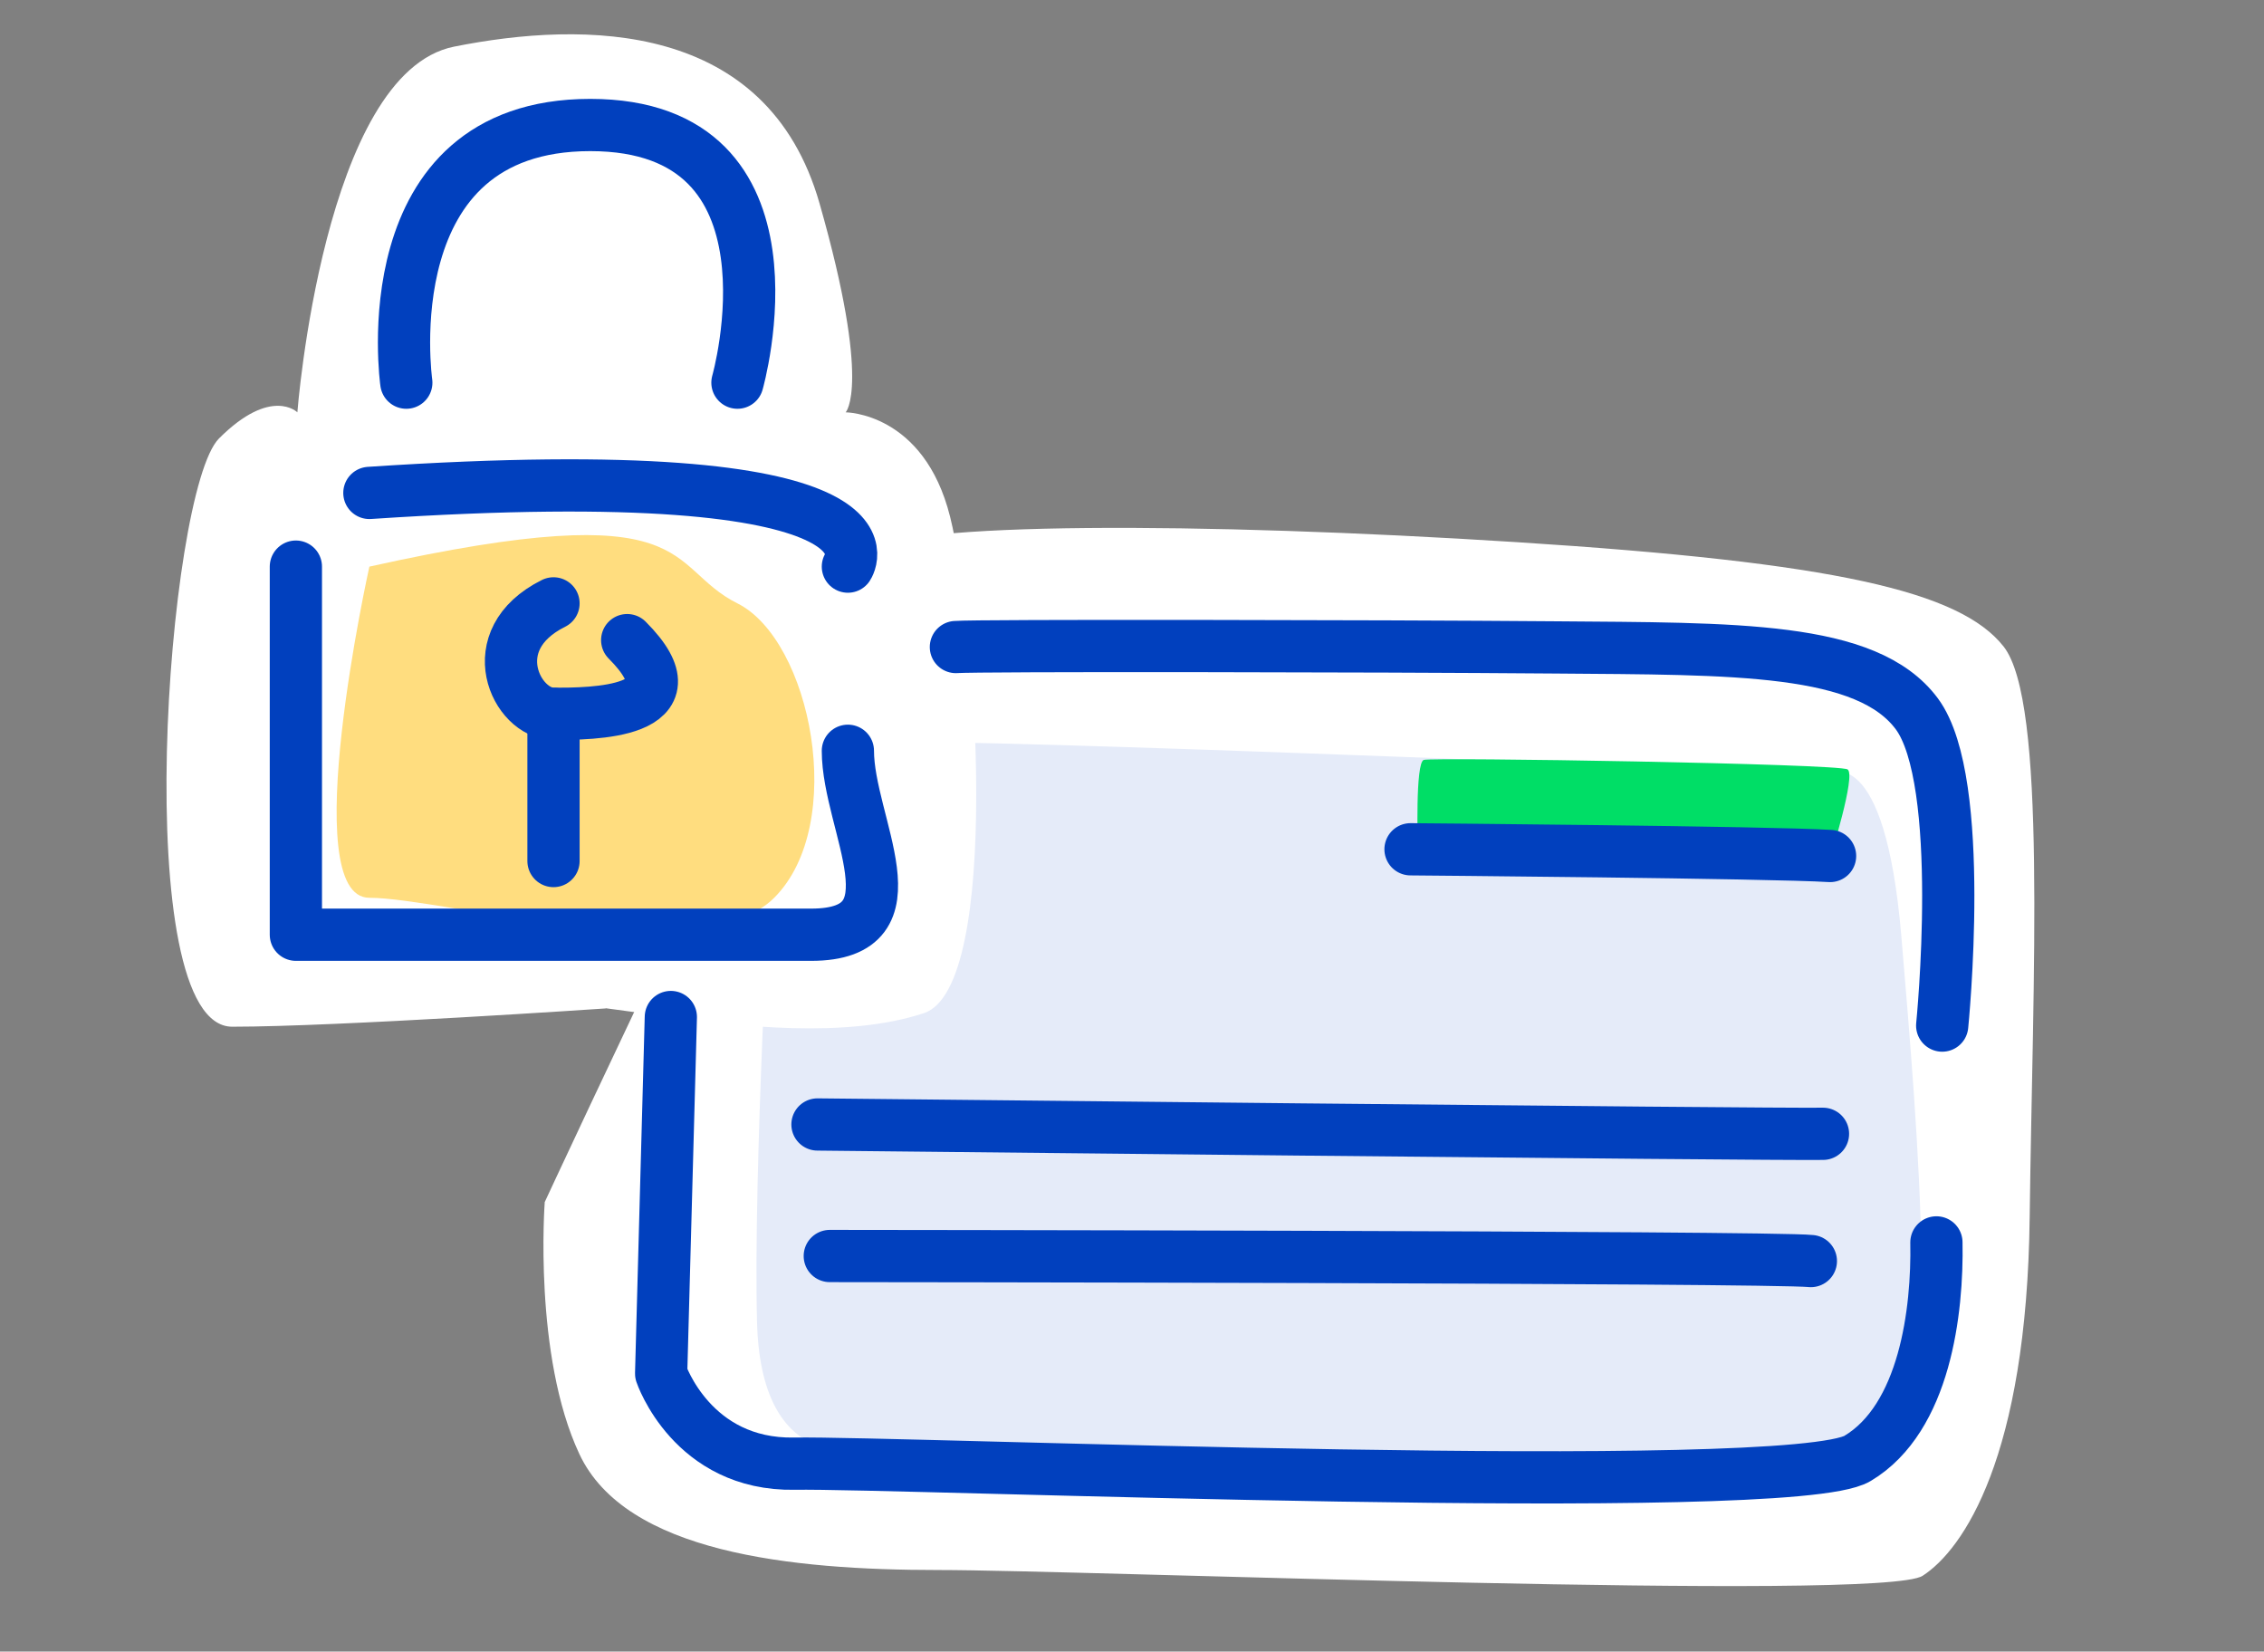 <?xml version="1.0" encoding="UTF-8"?><svg id="Layer_1" xmlns="http://www.w3.org/2000/svg" width="121.36" height="88.52" viewBox="0 0 121.36 88.52"><rect x="0" y="0" width="121.36" height="88.52" fill="#808080" stroke="none"/><defs><style>.cls-1{fill:none;stroke:#0140be;stroke-linecap:round;stroke-linejoin:round;stroke-width:2.8px;}.cls-2{fill:#fff;}.cls-2,.cls-3,.cls-4,.cls-5{stroke-width:0px;}.cls-3{fill:#e5ebf9;}.cls-4{fill:#ffdd7f;}.cls-5{fill:#00de66;}</style></defs><path class="cls-2" d="m29.2,64.44s-.62,8.22,1.86,13.5c2.48,5.28,11.33,6.21,19.24,6.21s50.59,1.71,52.76.31c2.17-1.4,5.59-6.36,5.74-19.24.16-12.88.93-27.62-1.4-30.57-2.33-2.95-9-4.5-26.07-5.59-17.07-1.09-32.9-1.09-34.76.47s-17.38,34.92-17.38,34.92Z"/><path class="cls-3" d="m46.97,77.96c-1.14-.23-6.18.9-6.39-7.1s.74-24.7.74-24.7c0,0-1.59-6.41,7.56-6.39,9.15.02,49.17,1.71,49.17,1.71,0,0,2.98-1.82,3.87,8.7.89,10.52,2.23,26.08-.75,27.21-2.98,1.14-54.2.56-54.2.56Z"/><path class="cls-5" d="m76,45.3s-.14-4.42.32-4.57,22.26.2,22.72.51c.46.31-.93,4.72-.93,4.72l-22.11-.66Z"/><path class="cls-2" d="m32.47,54.04l3.49.47c3.49.47,9.37,1.19,13.57-.21s2.8-21,1.4-26.6-5.6-5.6-5.6-5.6c0,0,1.4-1.4-1.4-11.2S31.34,1.1,24.34,2.5s-8.4,19.6-8.4,19.6c0,0-1.4-1.4-4.2,1.4s-4.89,31.53.71,31.53,20.02-.98,20.02-.98Z"/><path class="cls-4" d="m19.8,30.37s-3.95,17.75,0,17.75,17.75,3.95,21.7,0c3.95-3.95,1.97-13.81-1.97-15.78-3.95-1.97-1.97-5.92-19.73-1.97Z"/><path class="cls-1" d="m103.8,66.59c.07,3.66-.61,9.42-4.23,11.58-3.62,2.16-51.5.18-56.98.28-5.49.1-7.15-4.83-7.15-4.83l.52-19.11"/><path class="cls-1" d="m51.24,34.68c1.04-.09,22.43-.06,32.1.02,9.67.08,16.73-.05,19.41,3.56,2.68,3.61,1.36,16.71,1.36,16.71"/><path class="cls-1" d="m75.61,45.52s19.35.16,22.49.36"/><path class="cls-1" d="m43.82,60.27s51.29.55,53.9.5"/><path class="cls-1" d="m44.48,67.32s50.49.04,52.59.27"/><path class="cls-1" d="m15.86,30.37v19.73h27.62c5.92,0,1.97-5.92,1.97-9.86"/><path class="cls-1" d="m45.45,30.37s3.95-5.92-25.65-3.95"/><path class="cls-1" d="m21.78,20.51s-1.97-13.81,9.86-13.81,7.89,13.81,7.89,13.81"/><path class="cls-1" d="m29.67,32.34c-3.95,1.97-1.97,5.92,0,5.92s7.89,0,3.95-3.95"/><line class="cls-1" x1="29.67" y1="46.15" x2="29.67" y2="38.26"/></svg>
